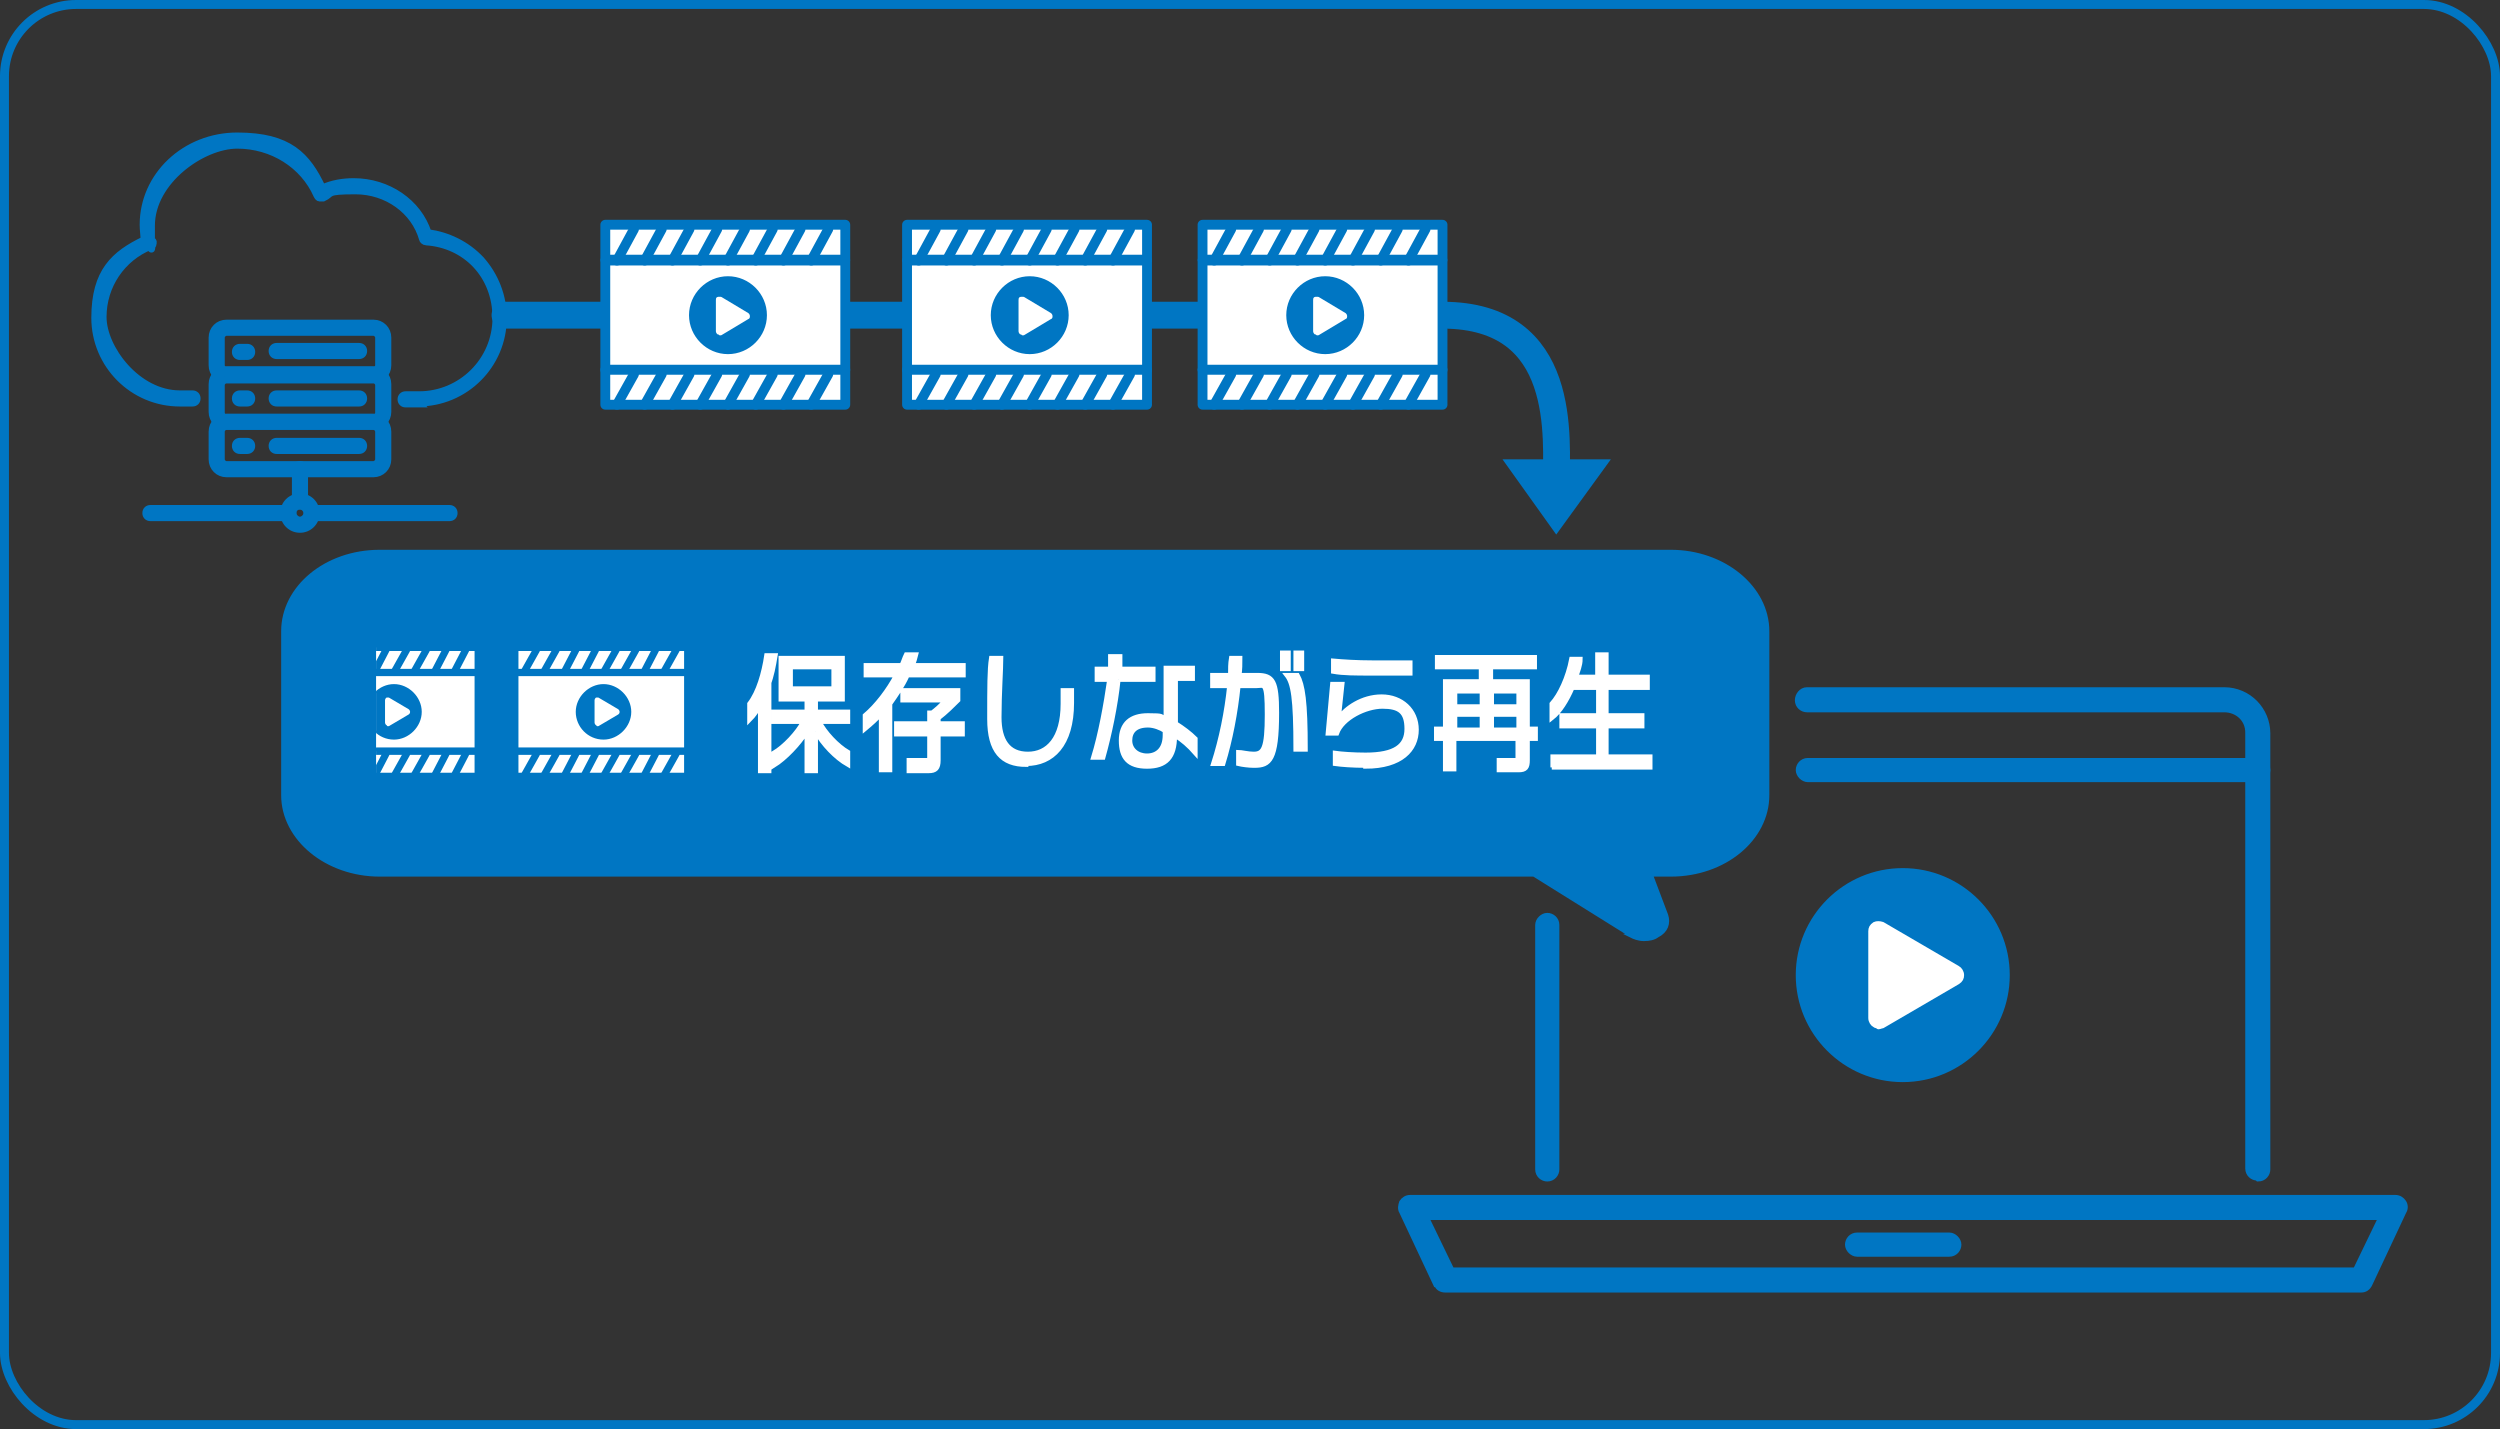 <?xml version="1.0" encoding="UTF-8"?>
<svg xmlns="http://www.w3.org/2000/svg" xmlns:xlink="http://www.w3.org/1999/xlink" version="1.1" viewBox="0 0 279.2 159.6">
  <rect x="0" y="0" width="279.2" height="159.6" fill="#333333" stroke="none"/>
  <defs>
    <style>
      .cls-1, .cls-2, .cls-3, .cls-4, .cls-5 {
        fill: none;
      }

      .cls-6 {
        stroke-width: .4px;
      }

      .cls-6, .cls-7, .cls-8, .cls-9, .cls-10, .cls-11, .cls-2, .cls-3, .cls-4, .cls-5, .cls-12, .cls-13 {
        stroke: #0076c3;
      }

      .cls-6, .cls-7, .cls-8, .cls-9, .cls-10, .cls-11, .cls-14 {
        fill: #0076c3;
      }

      .cls-6, .cls-7, .cls-8, .cls-3, .cls-15 {
        stroke-miterlimit: 10;
      }

      .cls-7 {
        stroke-width: .8px;
      }

      .cls-8 {
        stroke-width: .7px;
      }

      .cls-9, .cls-10, .cls-11, .cls-2, .cls-16, .cls-17, .cls-18, .cls-4, .cls-5, .cls-12, .cls-13 {
        stroke-linecap: round;
        stroke-linejoin: round;
      }

      .cls-9, .cls-16 {
        stroke-width: .7px;
      }

      .cls-10, .cls-18 {
        stroke-width: .3px;
      }

      .cls-11, .cls-17 {
        stroke-width: .2px;
      }

      .cls-2 {
        stroke-width: 1.1px;
      }

      .cls-16, .cls-17, .cls-18, .cls-15 {
        stroke: #fff;
      }

      .cls-16, .cls-17, .cls-18, .cls-15, .cls-12, .cls-13 {
        fill: #fff;
      }

      .cls-15 {
        stroke-width: .5px;
      }

      .cls-4 {
        stroke-width: 3px;
      }

      .cls-5 {
        stroke-width: .8px;
      }

      .cls-12 {
        stroke-width: .8px;
      }

      .cls-13 {
        stroke-width: 1.1px;
      }

      .cls-19 {
        clip-path: url(#clippath);
      }
    </style>
    <clipPath id="clippath">
      <polygon class="cls-1" points="42 69.8 42 89.1 55.7 89.2 55.7 69.8 42 69.8"/>
    </clipPath>
  </defs>
  <!-- Generator: Adobe Illustrator 28.7.3, SVG Export Plug-In . SVG Version: 1.2.0 Build 164)  -->
  <g>
    <g id="_レイヤー_1" data-name="レイヤー_1">
      <g>
        <path class="cls-4" d="M56.4,35.2h104.7c14.1,0,12.7,13.8,12.7,19"/>
        <g>
          <path class="cls-7" d="M46.8,45.1h-1.5c-.3,0-.5-.2-.5-.5s.2-.5.5-.5h1.5c4.7,0,8.6-3.8,8.6-8.6s-3.4-8.2-7.8-8.5c-.2,0-.4-.2-.4-.3-.9-3.2-4-5.4-7.5-5.4s-2.5.3-3.6.8c-.1,0-.3,0-.4,0-.1,0-.2-.1-.3-.3-1.5-3.4-5-5.6-8.9-5.6s-9.6,4-9.6,9,0,1.2.2,1.8c0,.2,0,.5-.3.5-3.2,1.3-5.3,4.4-5.3,7.9s3.8,8.6,8.6,8.6h1.4c.3,0,.5.2.5.5s-.2.5-.5.5h-1.4c-5.3,0-9.5-4.3-9.5-9.5s2.2-7.1,5.5-8.7c0-.5-.1-1.1-.1-1.7,0-5.5,4.7-9.9,10.5-9.9s7.8,2.2,9.5,5.8c1.1-.5,2.3-.7,3.5-.7,3.8,0,7.2,2.3,8.3,5.7,2.2.3,4.3,1.3,5.9,3,1.6,1.8,2.5,4.1,2.5,6.5,0,5.3-4.3,9.5-9.5,9.5Z"/>
          <g>
            <g>
              <g>
                <g>
                  <path class="cls-7" d="M41.7,42.4h-16.4c-.9,0-1.6-.7-1.6-1.6v-3.1c0-.9.7-1.6,1.6-1.6h16.4c.9,0,1.6.7,1.6,1.6v3.1c0,.9-.7,1.6-1.6,1.6ZM25.3,37.1c-.3,0-.6.3-.6.6v3.1c0,.3.3.6.6.6h16.4c.3,0,.6-.3.6-.6v-3.1c0-.3-.3-.6-.6-.6h-16.4Z"/>
                  <path class="cls-7" d="M27.6,39.8h-.8c-.3,0-.5-.2-.5-.5s.2-.5.5-.5h.8c.3,0,.5.2.5.5s-.2.5-.5.5Z"/>
                </g>
                <g>
                  <path class="cls-7" d="M41.7,47.6h-16.4c-.9,0-1.6-.7-1.6-1.6v-3.1c0-.9.7-1.6,1.6-1.6h16.4c.9,0,1.6.7,1.6,1.6v3.1c0,.9-.7,1.6-1.6,1.6ZM25.3,42.4c-.3,0-.6.3-.6.6v3.1c0,.3.3.6.6.6h16.4c.3,0,.6-.3.6-.6v-3.1c0-.3-.3-.6-.6-.6h-16.4Z"/>
                  <path class="cls-7" d="M27.6,45h-.8c-.3,0-.5-.2-.5-.5s.2-.5.5-.5h.8c.3,0,.5.2.5.5s-.2.5-.5.5Z"/>
                </g>
                <g>
                  <path class="cls-7" d="M41.7,52.9h-16.4c-.9,0-1.6-.7-1.6-1.6v-3.1c0-.9.7-1.6,1.6-1.6h16.4c.9,0,1.6.7,1.6,1.6v3.1c0,.9-.7,1.6-1.6,1.6ZM25.3,47.6c-.3,0-.6.3-.6.6v3.1c0,.3.3.6.6.6h16.4c.3,0,.6-.3.6-.6v-3.1c0-.3-.3-.6-.6-.6h-16.4Z"/>
                  <path class="cls-7" d="M27.6,50.3h-.8c-.3,0-.5-.2-.5-.5s.2-.5.5-.5h.8c.3,0,.5.2.5.5s-.2.5-.5.5Z"/>
                </g>
              </g>
              <path class="cls-7" d="M33.5,56.5c-.3,0-.5-.2-.5-.5v-3.6c0-.3.2-.5.5-.5s.5.2.5.5v3.6c0,.3-.2.5-.5.5Z"/>
              <path class="cls-7" d="M33.5,59.1c-1,0-1.8-.8-1.8-1.8s.8-1.8,1.8-1.8,1.8.8,1.8,1.8-.8,1.8-1.8,1.8ZM33.5,56.5c-.5,0-.8.4-.8.8s.4.8.8.8.8-.4.8-.8-.4-.8-.8-.8Z"/>
              <path class="cls-7" d="M32.2,57.8h-15.4c-.3,0-.5-.2-.5-.5s.2-.5.5-.5h15.4c.3,0,.5.2.5.5s-.2.5-.5.5Z"/>
              <path class="cls-7" d="M50.2,57.8h-15.4c-.3,0-.5-.2-.5-.5s.2-.5.5-.5h15.4c.3,0,.5.2.5.5s-.2.5-.5.5Z"/>
            </g>
            <path class="cls-7" d="M40.1,45h-9.2c-.3,0-.5-.2-.5-.5s.2-.5.5-.5h9.2c.3,0,.5.2.5.5s-.2.5-.5.5Z"/>
            <path class="cls-7" d="M40.1,39.7h-9.2c-.3,0-.5-.2-.5-.5s.2-.5.5-.5h9.2c.3,0,.5.2.5.5s-.2.5-.5.5Z"/>
            <path class="cls-7" d="M40.1,50.3h-9.2c-.3,0-.5-.2-.5-.5s.2-.5.5-.5h9.2c.3,0,.5.2.5.5s-.2.5-.5.5Z"/>
          </g>
        </g>
        <g>
          <path class="cls-9" d="M212.5,120.5c-6.4,0-11.6-5.2-11.6-11.6s5.2-11.6,11.6-11.6,11.6,5.2,11.6,11.6-5.2,11.6-11.6,11.6Z"/>
          <path class="cls-16" d="M209.8,114.5c-.1,0-.3,0-.4-.1-.2-.1-.4-.4-.4-.7v-9.7c0-.3.1-.5.4-.7.2-.1.5-.1.8,0l8.4,4.9c.2.1.4.4.4.7s-.1.5-.4.7l-8.4,4.9c-.1,0-.3.1-.4.1Z"/>
        </g>
        <g>
          <g>
            <path class="cls-8" d="M172.8,131.6c.6,0,1-.5,1-1v-27.3c0-.6-.5-1-1-1s-1,.5-1,1v27.3c0,.6.5,1,1,1Z"/>
            <path class="cls-8" d="M252.2,131.6c.6,0,1-.5,1-1v-48.7c0-2.6-2.1-4.8-4.8-4.8h-46.6c-.6,0-1,.6-1,1.1,0,.6.5,1,1,1h46.6c1.5,0,2.7,1.1,2.7,2.6v48.7c0,.6.5,1,1,1Z"/>
            <path class="cls-8" d="M201.9,87h50.3c.6,0,1-.5,1-1s-.5-1-1-1h-50.3c-.6,0-1,.5-1,1s.5,1,1,1Z"/>
          </g>
          <g>
            <path class="cls-8" d="M160.4,143.4l-3.8-8.1c-.2-.3-.1-.7,0-1,.2-.3.5-.5.9-.5h110c.4,0,.7.2.9.5.2.3.2.7,0,1l-3.8,8.1c-.2.4-.5.6-.9.6h-102.3c-.4,0-.8-.2-.9-.6ZM265.9,135.9h-106.7s2.9,6,2.9,6h101s2.9-6,2.9-6Z"/>
            <path class="cls-8" d="M207.4,140h10.3c.6,0,1-.5,1-1s-.5-1-1-1h-10.3c-.6,0-1,.5-1,1s.5,1,1,1Z"/>
          </g>
        </g>
        <path class="cls-6" d="M182.2,104.5l-10.9-6.8H42.4c-5.9,0-10.8-4-10.8-8.9v-18.3c0-4.9,4.8-8.9,10.8-8.9h144.2c5.9,0,10.8,4,10.8,8.9v18.3c0,4.9-4.8,8.9-10.8,8.9h-2.2s1.7,4.5,1.7,4.5c.3.9,0,1.8-1,2.3-.4.3-.9.4-1.5.4s-1.1-.2-1.5-.4Z"/>
        <polygon class="cls-14" points="179.9 51.3 173.8 59.7 167.8 51.3 179.9 51.3"/>
        <g>
          <path class="cls-15" d="M85.9,76.5v9.6h-1v-7.4c-.3.6-.7,1.2-1.2,1.7v-1.8c1-1.3,1.6-3.4,1.9-5.4h1c-.2,1.2-.4,2.3-.8,3.3ZM91.1,81.7v4.4h-1v-4.4c-.9,1.4-2.4,3-3.7,3.8v-1.4c1.2-.7,2.7-2.3,3.3-3.5h-3.3v-1.1h3.7v-1.4h-2.9v-4.6h6.9v4.6h-3v1.4h3.6v1.1h-3.2c.6,1.2,2,2.7,3.2,3.4v1.4c-1.4-.8-2.8-2.3-3.6-3.7ZM93.1,74.5h-4.8v2.4h4.8v-2.4Z"/>
          <path class="cls-15" d="M101.3,75.5c-.5,1.1-1.2,2.1-1.9,3.1v7.4h-1v-6.3c-.5.6-1.2,1.2-1.8,1.7v-1.5c1.3-1.1,2.6-2.8,3.5-4.5h-3.4v-1.1h4c.2-.4.3-.8.5-1.2h1.1c-.1.4-.2.8-.4,1.2h5.7v1.1h-6.3ZM104.8,82v2.9c0,.9-.3,1.2-1.1,1.2h-2.2v-1.2h2c.2,0,.3,0,.3-.3v-2.6h-3.7v-1.2h3.7v-1.2h.3c.4-.3,1-.8,1.5-1.4h-4.8v-1.1h6.2v1.1c-.5.5-1.4,1.4-2.2,2v.6h2.7v1.2h-2.7Z"/>
          <path class="cls-15" d="M114.6,85.4c-2.7,0-4.1-1.5-4.1-5.1s0-5.5.2-6.8h1.1c0,1.2-.2,4-.2,6.6s1,4.1,3.2,4.1,3.9-1.7,3.9-5.6c0-.4,0-.9,0-1.5h1c0,.5,0,1,0,1.4,0,4.7-2.2,6.8-5.1,6.8Z"/>
          <path class="cls-15" d="M124.9,75.9c-.3,2.9-1,6.2-1.7,8.7h-1.1c.8-2.6,1.4-5.9,1.8-8.7h-1.4v-1.2h1.5c0-.5,0-.9,0-1.4h1.1c0,.4,0,.9,0,1.4h3.7v1.2h-3.9ZM131.2,82.2h0c0,2.4-1,3.4-3.1,3.4s-2.9-1-2.9-2.9,1.1-2.8,3-2.8,1.3.1,2,.4v-5.7h3v1.2h-1.9v5c.8.5,1.6,1.1,2.2,1.7v1.6c-.7-.8-1.5-1.5-2.2-1.9ZM130.1,81.6c-.5-.3-1.2-.6-1.9-.6-1.4,0-2,.7-2,1.7s.8,1.7,1.9,1.7,2-.7,2-2.3v-.6Z"/>
          <path class="cls-15" d="M140,85.5c-.5,0-1.3-.1-1.7-.2v-1.3c.3,0,1.1.2,1.7.2,1.1,0,1.5-.6,1.5-4.4s-.3-3.2-1.2-3.2h-2c-.3,3-.9,6.1-1.7,8.7h-1.1c.9-2.8,1.5-5.8,1.8-8.7h-1.9v-1.2h2c0-.7,0-1.3.1-1.9h1c0,.6,0,1.3-.1,1.9h2c1.8,0,2.2.7,2.2,4.2,0,5.3-.8,5.9-2.5,5.9ZM143.2,74.7v-1.8h.7v1.8h-.7ZM144.7,83.7c0-5.8-.3-7.4-1-8.3h1.2c.6,1.1.9,2.9.9,8.3h-1.1ZM144.7,74.7v-1.8h.7v1.8h-.7Z"/>
          <path class="cls-15" d="M152.5,85.5c-1.4,0-2.7-.1-3.4-.2v-1.2c.7.1,2.1.2,3.4.2,3.3,0,4.6-1,4.6-2.9s-.8-2.5-2.7-2.5-4.5,1.3-5.1,3h-1l.5-5.5h1.1l-.4,3.8c.8-1.1,2.6-2.4,4.8-2.4s3.9,1.5,3.9,3.7-1.7,4.1-5.7,4.1ZM153.2,75.2c-1.8,0-3.2,0-4.3-.2v-1.2c1.1.1,2.7.2,4.3.2h4.3v1.2h-4.3Z"/>
          <path class="cls-15" d="M170.6,82.6v2.3c0,.8-.2,1.1-1,1.1h-2.2v-1.1h1.9c.2,0,.2,0,.2-.3v-2.1h-7.1v3.4h-1v-3.4h-1v-1.1h1v-5.3h4v-1.6h-4.9v-1.1h10.9v1.1h-4.9v1.6h4.1v5.3h.9v1.1h-.9ZM165.5,77.2h-3v1.7h3v-1.7ZM165.5,79.8h-3v1.7h3v-1.7ZM169.6,77.2h-3v1.7h3v-1.7ZM169.6,79.8h-3v1.7h3v-1.7Z"/>
          <path class="cls-15" d="M173.4,85.7v-1.2h5.1v-3.4h-4.1v-1.2h4.1v-3.1h-2.9c-.6,1.4-1.4,2.7-2.3,3.4v-1.6c.9-1,1.8-2.9,2.2-5h1c0,.7-.3,1.4-.5,2h2.4v-2.5h1v2.5h4.6v1.2h-4.6v3.1h4v1.2h-4v3.4h4.9v1.2h-11Z"/>
        </g>
        <g>
          <rect class="cls-13" x="101.3" y="29.1" width="26.8" height="12.2"/>
          <g>
            <rect class="cls-13" x="101.3" y="25.1" width="26.8" height="3.9"/>
            <line class="cls-2" x1="104.5" y1="25.6" x2="102.6" y2="29.1"/>
            <line class="cls-2" x1="107.6" y1="25.6" x2="105.7" y2="29.1"/>
            <line class="cls-2" x1="110.7" y1="25.6" x2="108.8" y2="29.1"/>
            <line class="cls-2" x1="113.8" y1="25.6" x2="111.9" y2="29.1"/>
            <line class="cls-2" x1="116.9" y1="25.6" x2="115" y2="29.1"/>
            <line class="cls-2" x1="120" y1="25.6" x2="118.1" y2="29.1"/>
            <line class="cls-2" x1="123.1" y1="25.6" x2="121.2" y2="29.1"/>
            <line class="cls-2" x1="126.2" y1="25.6" x2="124.3" y2="29.1"/>
          </g>
          <g>
            <rect class="cls-13" x="101.3" y="41.3" width="26.8" height="3.9"/>
            <line class="cls-2" x1="104.5" y1="41.8" x2="102.6" y2="45.2"/>
            <line class="cls-2" x1="107.6" y1="41.8" x2="105.7" y2="45.2"/>
            <line class="cls-2" x1="110.7" y1="41.8" x2="108.8" y2="45.2"/>
            <line class="cls-2" x1="113.8" y1="41.8" x2="111.9" y2="45.2"/>
            <line class="cls-2" x1="116.9" y1="41.8" x2="115" y2="45.2"/>
            <line class="cls-2" x1="120" y1="41.8" x2="118.1" y2="45.2"/>
            <line class="cls-2" x1="123.1" y1="41.8" x2="121.2" y2="45.2"/>
            <line class="cls-2" x1="126.2" y1="41.8" x2="124.3" y2="45.2"/>
          </g>
          <g>
            <path class="cls-10" d="M115,39.4c-2.3,0-4.2-1.9-4.2-4.2s1.9-4.2,4.2-4.2,4.2,1.9,4.2,4.2-1.9,4.2-4.2,4.2Z"/>
            <path class="cls-18" d="M114.1,37.2s0,0-.1,0c0,0-.1-.1-.1-.2v-3.5c0-.1,0-.2.1-.2,0,0,.2,0,.3,0l3,1.8c0,0,.1.1.1.2s0,.2-.1.2l-3,1.8s0,0-.1,0Z"/>
          </g>
        </g>
        <g>
          <rect class="cls-13" x="67.6" y="29.1" width="26.8" height="12.2"/>
          <g>
            <rect class="cls-13" x="67.6" y="25.1" width="26.8" height="3.9"/>
            <line class="cls-2" x1="70.8" y1="25.6" x2="68.9" y2="29.1"/>
            <line class="cls-2" x1="73.9" y1="25.6" x2="72" y2="29.1"/>
            <line class="cls-2" x1="77" y1="25.6" x2="75.1" y2="29.1"/>
            <line class="cls-2" x1="80.1" y1="25.6" x2="78.2" y2="29.1"/>
            <line class="cls-2" x1="83.2" y1="25.6" x2="81.3" y2="29.1"/>
            <line class="cls-2" x1="86.3" y1="25.6" x2="84.4" y2="29.1"/>
            <line class="cls-2" x1="89.4" y1="25.6" x2="87.5" y2="29.1"/>
            <line class="cls-2" x1="92.5" y1="25.6" x2="90.6" y2="29.1"/>
          </g>
          <g>
            <rect class="cls-13" x="67.6" y="41.3" width="26.8" height="3.9"/>
            <line class="cls-2" x1="70.8" y1="41.8" x2="68.9" y2="45.2"/>
            <line class="cls-2" x1="73.9" y1="41.8" x2="72" y2="45.2"/>
            <line class="cls-2" x1="77" y1="41.8" x2="75.1" y2="45.2"/>
            <line class="cls-2" x1="80.1" y1="41.8" x2="78.2" y2="45.2"/>
            <line class="cls-2" x1="83.2" y1="41.8" x2="81.3" y2="45.2"/>
            <line class="cls-2" x1="86.3" y1="41.8" x2="84.4" y2="45.2"/>
            <line class="cls-2" x1="89.4" y1="41.8" x2="87.5" y2="45.2"/>
            <line class="cls-2" x1="92.5" y1="41.8" x2="90.6" y2="45.2"/>
          </g>
          <g>
            <path class="cls-10" d="M81.3,39.4c-2.3,0-4.2-1.9-4.2-4.2s1.9-4.2,4.2-4.2,4.2,1.9,4.2,4.2-1.9,4.2-4.2,4.2Z"/>
            <path class="cls-18" d="M80.3,37.2s0,0-.1,0c0,0-.1-.1-.1-.2v-3.5c0-.1,0-.2.1-.2,0,0,.2,0,.3,0l3,1.8c0,0,.1.1.1.2s0,.2-.1.2l-3,1.8s0,0-.1,0Z"/>
          </g>
        </g>
        <g>
          <rect class="cls-13" x="134.3" y="29.1" width="26.8" height="12.2"/>
          <g>
            <rect class="cls-13" x="134.3" y="25.1" width="26.8" height="3.9"/>
            <line class="cls-2" x1="137.5" y1="25.6" x2="135.6" y2="29.1"/>
            <line class="cls-2" x1="140.6" y1="25.6" x2="138.7" y2="29.1"/>
            <line class="cls-2" x1="143.7" y1="25.6" x2="141.8" y2="29.1"/>
            <line class="cls-2" x1="146.8" y1="25.6" x2="144.9" y2="29.1"/>
            <line class="cls-2" x1="149.9" y1="25.6" x2="148" y2="29.1"/>
            <line class="cls-2" x1="153" y1="25.6" x2="151.1" y2="29.1"/>
            <line class="cls-2" x1="156.1" y1="25.6" x2="154.2" y2="29.1"/>
            <line class="cls-2" x1="159.2" y1="25.6" x2="157.3" y2="29.1"/>
          </g>
          <g>
            <rect class="cls-13" x="134.3" y="41.3" width="26.8" height="3.9"/>
            <line class="cls-2" x1="137.5" y1="41.8" x2="135.6" y2="45.2"/>
            <line class="cls-2" x1="140.6" y1="41.8" x2="138.7" y2="45.2"/>
            <line class="cls-2" x1="143.7" y1="41.8" x2="141.8" y2="45.2"/>
            <line class="cls-2" x1="146.8" y1="41.8" x2="144.9" y2="45.2"/>
            <line class="cls-2" x1="149.9" y1="41.8" x2="148" y2="45.2"/>
            <line class="cls-2" x1="153" y1="41.8" x2="151.1" y2="45.2"/>
            <line class="cls-2" x1="156.1" y1="41.8" x2="154.2" y2="45.2"/>
            <line class="cls-2" x1="159.2" y1="41.8" x2="157.3" y2="45.2"/>
          </g>
          <g>
            <path class="cls-10" d="M148,39.4c-2.3,0-4.2-1.9-4.2-4.2s1.9-4.2,4.2-4.2,4.2,1.9,4.2,4.2-1.9,4.2-4.2,4.2Z"/>
            <path class="cls-18" d="M147,37.2s0,0-.1,0c0,0-.1-.1-.1-.2v-3.5c0-.1,0-.2.1-.2,0,0,.2,0,.3,0l3,1.8c0,0,.1.1.1.2s0,.2-.1.2l-3,1.8s0,0-.1,0Z"/>
          </g>
        </g>
        <g class="cls-19">
          <g>
            <rect class="cls-12" x="34.1" y="75.1" width="19.3" height="8.8"/>
            <g>
              <rect class="cls-12" x="34.1" y="72.3" width="19.3" height="2.8"/>
              <line class="cls-5" x1="36.4" y1="72.6" x2="35.1" y2="75.1"/>
              <line class="cls-5" x1="38.7" y1="72.6" x2="37.3" y2="75.1"/>
              <line class="cls-5" x1="40.9" y1="72.6" x2="39.5" y2="75.1"/>
              <line class="cls-5" x1="43.1" y1="72.6" x2="41.8" y2="75.1"/>
              <line class="cls-5" x1="45.4" y1="72.6" x2="44" y2="75.1"/>
              <line class="cls-5" x1="47.6" y1="72.6" x2="46.2" y2="75.1"/>
              <line class="cls-5" x1="49.8" y1="72.6" x2="48.5" y2="75.1"/>
              <line class="cls-5" x1="52" y1="72.6" x2="50.7" y2="75.1"/>
            </g>
            <g>
              <rect class="cls-12" x="34.1" y="83.9" width="19.3" height="2.8"/>
              <line class="cls-5" x1="36.4" y1="84.2" x2="35.1" y2="86.7"/>
              <line class="cls-5" x1="38.7" y1="84.2" x2="37.3" y2="86.7"/>
              <line class="cls-5" x1="40.9" y1="84.2" x2="39.5" y2="86.7"/>
              <line class="cls-5" x1="43.1" y1="84.2" x2="41.8" y2="86.7"/>
              <line class="cls-5" x1="45.4" y1="84.2" x2="44" y2="86.7"/>
              <line class="cls-5" x1="47.6" y1="84.2" x2="46.2" y2="86.7"/>
              <line class="cls-5" x1="49.8" y1="84.2" x2="48.5" y2="86.7"/>
              <line class="cls-5" x1="52" y1="84.2" x2="50.7" y2="86.7"/>
            </g>
            <g>
              <path class="cls-11" d="M44,82.5c-1.7,0-3-1.4-3-3s1.4-3,3-3,3,1.4,3,3-1.4,3-3,3Z"/>
              <path class="cls-17" d="M43.3,80.9s0,0-.1,0c0,0-.1-.1-.1-.2v-2.5c0,0,0-.1.1-.2,0,0,.1,0,.2,0l2.2,1.3c0,0,.1.1.1.2s0,.1-.1.2l-2.2,1.3s0,0-.1,0Z"/>
            </g>
          </g>
        </g>
        <g>
          <rect class="cls-12" x="57.5" y="75.1" width="19.3" height="8.8"/>
          <g>
            <rect class="cls-12" x="57.5" y="72.3" width="19.3" height="2.8"/>
            <line class="cls-5" x1="59.9" y1="72.6" x2="58.5" y2="75.1"/>
            <line class="cls-5" x1="62.1" y1="72.6" x2="60.7" y2="75.1"/>
            <line class="cls-5" x1="64.3" y1="72.6" x2="63" y2="75.1"/>
            <line class="cls-5" x1="66.5" y1="72.6" x2="65.2" y2="75.1"/>
            <line class="cls-5" x1="68.8" y1="72.6" x2="67.4" y2="75.1"/>
            <line class="cls-5" x1="71" y1="72.6" x2="69.6" y2="75.1"/>
            <line class="cls-5" x1="73.2" y1="72.6" x2="71.9" y2="75.1"/>
            <line class="cls-5" x1="75.5" y1="72.6" x2="74.1" y2="75.1"/>
          </g>
          <g>
            <rect class="cls-12" x="57.5" y="83.9" width="19.3" height="2.8"/>
            <line class="cls-5" x1="59.9" y1="84.2" x2="58.5" y2="86.7"/>
            <line class="cls-5" x1="62.1" y1="84.2" x2="60.7" y2="86.7"/>
            <line class="cls-5" x1="64.3" y1="84.2" x2="63" y2="86.7"/>
            <line class="cls-5" x1="66.5" y1="84.2" x2="65.2" y2="86.7"/>
            <line class="cls-5" x1="68.8" y1="84.2" x2="67.4" y2="86.7"/>
            <line class="cls-5" x1="71" y1="84.2" x2="69.6" y2="86.7"/>
            <line class="cls-5" x1="73.2" y1="84.2" x2="71.9" y2="86.7"/>
            <line class="cls-5" x1="75.5" y1="84.2" x2="74.1" y2="86.7"/>
          </g>
          <g>
            <path class="cls-11" d="M67.4,82.5c-1.7,0-3-1.4-3-3s1.4-3,3-3,3,1.4,3,3-1.4,3-3,3Z"/>
            <path class="cls-17" d="M66.7,80.9s0,0-.1,0c0,0-.1-.1-.1-.2v-2.5c0,0,0-.1.1-.2,0,0,.1,0,.2,0l2.2,1.3c0,0,.1.1.1.2s0,.1-.1.2l-2.2,1.3s0,0-.1,0Z"/>
          </g>
        </g>
      </g>
      <rect class="cls-3" x=".5" y=".5" width="278.2" height="158.6" rx="8" ry="8"/>
    </g>
  </g>
</svg>